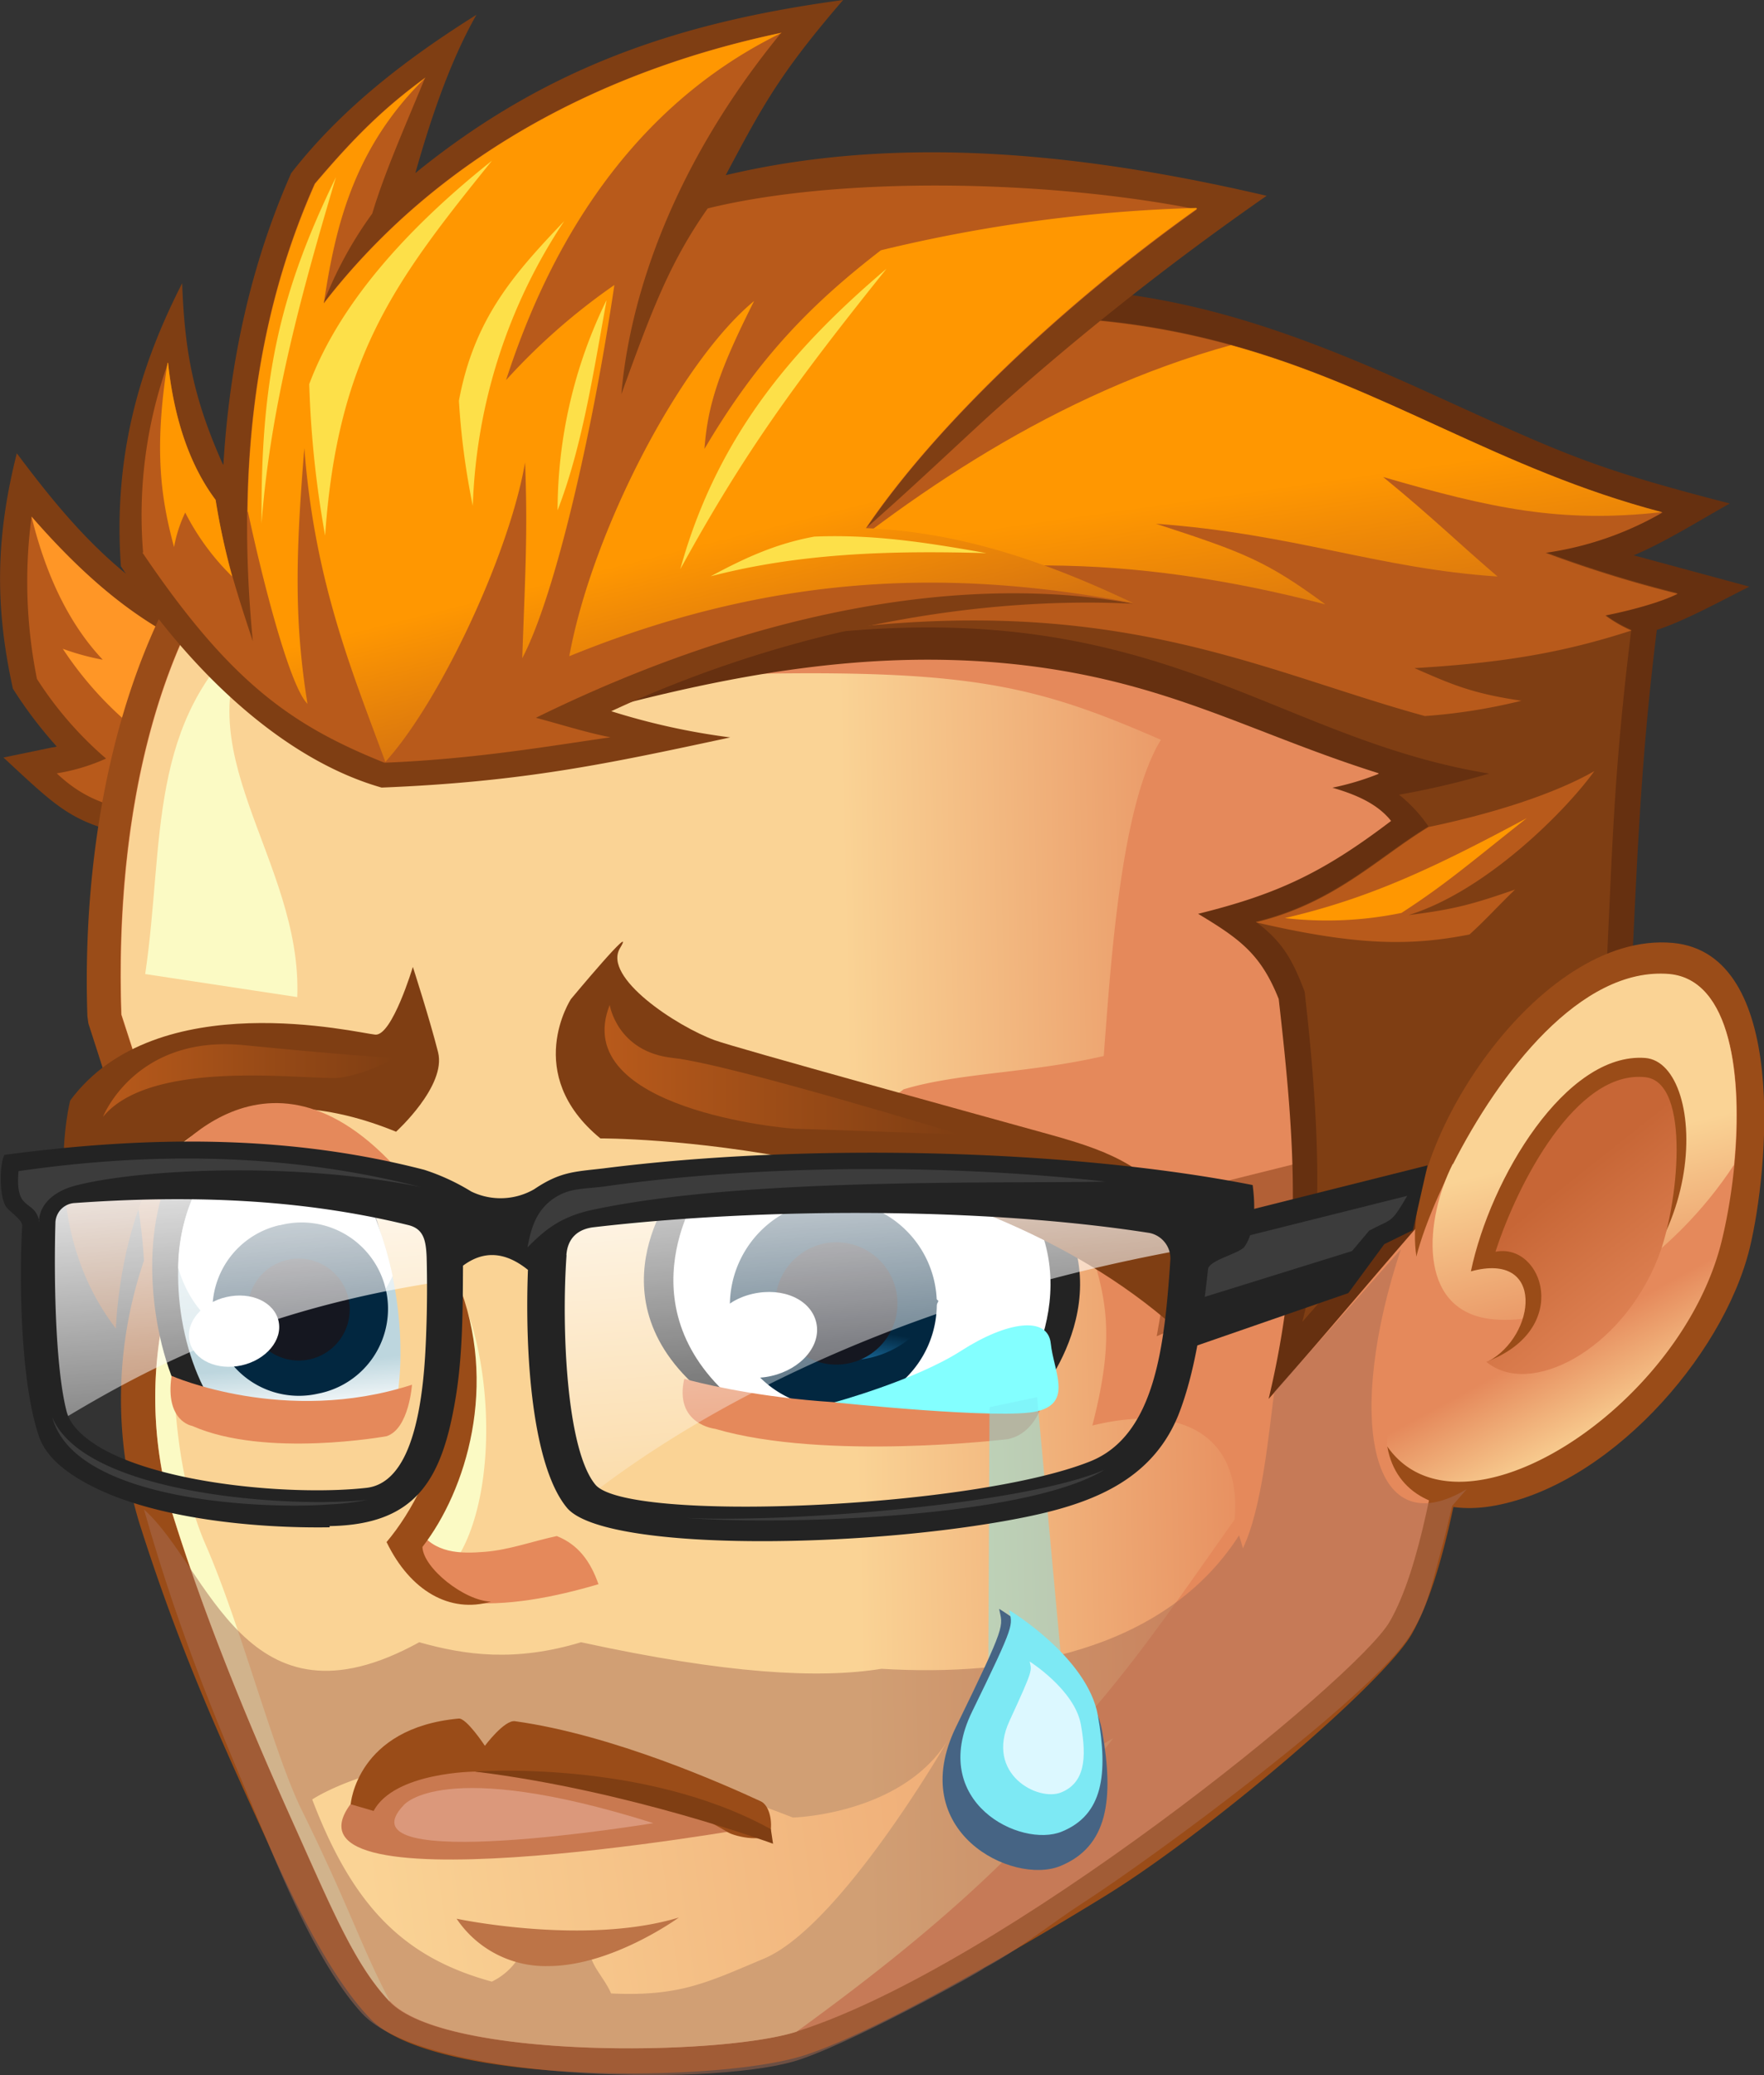 <svg xmlns="http://www.w3.org/2000/svg" xmlns:xlink="http://www.w3.org/1999/xlink" viewBox="0 0 306.39 360.34"><rect x="0" y="0" width="306.39" height="360.34" fill="#333333" stroke="none"/><defs><style>.cls-1{isolation:isolate;}.cls-2{fill:#7f3e13;}.cls-3{fill:#b85a1b;}.cls-4{fill:#ff9626;}.cls-5{fill:#9a4c18;}.cls-6{fill:#e5895b;}.cls-7{fill:url(#linear-gradient);}.cls-8{fill:#fbfac4;}.cls-9{fill:#b26036;}.cls-10{fill:#663010;}.cls-11{fill:url(#linear-gradient-2);}.cls-12{fill:#ff9701;}.cls-13{fill:url(#linear-gradient-3);}.cls-14{fill:#fde049;}.cls-15{fill:url(#linear-gradient-4);}.cls-16{fill:url(#linear-gradient-5);}.cls-17{fill:url(#linear-gradient-6);}.cls-18{fill:#232323;}.cls-19{fill:url(#linear-gradient-7);}.cls-20{fill:#fff;}.cls-21{fill:#022740;}.cls-22{fill:url(#radial-gradient);}.cls-23{fill:#151720;}.cls-24{fill:url(#radial-gradient-2);}.cls-25{fill:#a86d54;fill-opacity:0.5;mix-blend-mode:multiply;}.cls-26{fill:url(#linear-gradient-8);}.cls-27{fill:#c97950;}.cls-28{fill:#db987b;}.cls-29{fill:#83ffff;}.cls-30{fill:#bd7447;}.cls-31{fill:url(#linear-gradient-9);}.cls-32{fill:url(#linear-gradient-10);}.cls-33,.cls-35{fill:#7de9f4;}.cls-33{opacity:0.46;}.cls-34{fill:#466484;}.cls-36{fill:#dcf8ff;}.cls-37{fill:#3c3c3c;}.cls-38{fill:url(#New_Gradient_Swatch_1);}</style><linearGradient id="linear-gradient" x1="-2401.36" y1="295.45" x2="-2474.96" y2="304.14" gradientTransform="matrix(-0.99, 0.14, 0.14, 0.99, -2271.06, 250.38)" gradientUnits="userSpaceOnUse"><stop offset="0" stop-color="#fad395"/><stop offset="1" stop-color="#e5895b"/></linearGradient><linearGradient id="linear-gradient-2" x1="-25856.81" y1="20605.23" x2="-25856.81" y2="21255.55" gradientTransform="matrix(-0.07, 0.01, -0.01, -0.07, -1421.46, 1837.51)" gradientUnits="userSpaceOnUse"><stop offset="0" stop-color="#b85a1b"/><stop offset="1" stop-color="#ff9701"/></linearGradient><linearGradient id="linear-gradient-3" x1="-24641.69" y1="21270.12" x2="-24705.56" y2="20663.49" gradientTransform="matrix(-0.07, 0.01, -0.01, -0.07, -1421.46, 1837.51)" gradientUnits="userSpaceOnUse"><stop offset="0" stop-color="#ff9701"/><stop offset="1" stop-color="#b85a1b"/></linearGradient><linearGradient id="linear-gradient-4" x1="-2526.19" y1="336.16" x2="-2532.81" y2="353.94" gradientTransform="matrix(-0.99, 0.14, 0.14, 0.99, -2271.06, 250.38)" gradientUnits="userSpaceOnUse"><stop offset="0" stop-color="#e5895b"/><stop offset="1" stop-color="#fad395"/></linearGradient><linearGradient id="linear-gradient-5" x1="-575.75" y1="2214.86" x2="-575.83" y2="2214.12" gradientTransform="matrix(-44.95, 6.4, -6.38, -44.81, -11480.72, 103133.41)" xlink:href="#linear-gradient"/><linearGradient id="linear-gradient-6" x1="-597.39" y1="2220.25" x2="-597.77" y2="2219.43" gradientTransform="matrix(-30.58, 4.35, -5.5, -38.68, -5780.3, 88679.17)" gradientUnits="userSpaceOnUse"><stop offset="0" stop-color="#c76636"/><stop offset="1" stop-color="#e5895b"/></linearGradient><linearGradient id="linear-gradient-7" x1="-2685.62" y1="493.09" x2="-2684.38" y2="502.18" gradientTransform="matrix(-0.97, 0.22, 0.22, 0.97, -2677.33, 350.84)" gradientUnits="userSpaceOnUse"><stop offset="0" stop-color="#bdd6de"/><stop offset="1" stop-color="#fff"/></linearGradient><radialGradient id="radial-gradient" cx="-665.18" cy="2375.43" r="0.9" gradientTransform="matrix(-17.73, 4.05, -2.09, -9.16, -6761.51, 24698.49)" gradientUnits="userSpaceOnUse"><stop offset="0" stop-color="#33b4ff"/><stop offset="1" stop-color="#022740"/></radialGradient><radialGradient id="radial-gradient-2" cx="-643.41" cy="2252.25" r="0.8" gradientTransform="matrix(-24.08, 5.5, -2.8, -12.24, -9040.78, 31348.36)" xlink:href="#radial-gradient"/><linearGradient id="linear-gradient-8" x1="64.21" y1="330.15" x2="267.54" y2="301.95" gradientTransform="matrix(1, 0, 0, 1, 0, 0)" xlink:href="#linear-gradient"/><linearGradient id="linear-gradient-9" x1="17.89" y1="187.63" x2="68.5" y2="187.63" gradientUnits="userSpaceOnUse"><stop offset="0" stop-color="#b85a1b"/><stop offset="1" stop-color="#7f3e13"/></linearGradient><linearGradient id="linear-gradient-10" x1="105" y1="185.75" x2="166.73" y2="185.75" xlink:href="#linear-gradient-9"/><linearGradient id="New_Gradient_Swatch_1" x1="-2209.95" y1="286.44" x2="-2205.02" y2="375.08" gradientTransform="matrix(-0.99, 0.13, 0.13, 0.99, -2125.33, 192.26)" gradientUnits="userSpaceOnUse"><stop offset="0" stop-color="#fff"/><stop offset="1" stop-color="#fff" stop-opacity="0"/></linearGradient></defs><g class="cls-1"><g id="Layer_2" data-name="Layer 2"><g id="Layer_1-2" data-name="Layer 1"><path class="cls-2" d="M9.9,129.68a74.52,74.52,0,0,1-7.66-10.1C-1,104.89-.65,92.93,2.92,78.71c10,13.37,19.83,24.6,36.36,31.09l4.39,1.72L28.31,146.19C13,143.31,11.84,142,.6,131.54L9,129.8a3.7,3.7,0,0,0,1-.22Z"/><path class="cls-3" d="M37.62,114C27,109.92,17.23,103.19,5.48,89.71a85.44,85.44,0,0,0,.94,28.19,63.1,63.1,0,0,0,12,13.82,33.92,33.92,0,0,1-8.56,2.57c5.21,4.94,9.84,5.82,15.69,7l12-27.15Z"/><path class="cls-4" d="M37.62,114C27,109.92,17.23,103.19,5.48,89.71c2.16,8.89,5.9,18,12.37,24.85a43,43,0,0,1-6.94-1.9A61.74,61.74,0,0,0,30,131.24Z"/><path class="cls-5" d="M256,241.44C254,254,251.11,273.36,245.2,283.76c-4.85,8.45-35,34.18-53,45.31,0,0-36.89,22.93-52.69,27.89-15.2,4.77-64.16,5-75.15-6.38-7.2-7.46-13.67-21.24-17.91-30.74-7.62-16.78-15-32.46-22.29-55.51A74.31,74.31,0,0,1,25,218.92c-.77-14.33-5.29-27.67-9.65-41.21l-.17-1.24c-1.15-33.4,6.74-74.94,33.66-97.54,23.94-20.09,59-29,89.65-30a167.06,167.06,0,0,1,94.32,25.65c23.8,15.1,43.76,38.07,47.84,66.72,3.85,27.06-2,54-14.14,78.15l-10.32,21.95Z"/><path class="cls-6" d="M138.23,54.49c69-2.33,130.65,36.89,137.86,87.56,3.5,24.58-1.11,50.5-13.69,75.57l-10.6,22.53c-2.31,14.22-5.07,32.2-10.43,41.45-5.72,9.92-67.48,60-103.14,71.21-13.38,4.25-60.94,4.77-70.57-5.22-5.83-6.12-9.78-15.48-16.13-29.65-5.93-13.14-15-33.9-21.61-55.15C26.5,252,25.1,235.24,31,219.43c-.61-15.07-5.11-28.33-9.94-43.25-1.16-33.49,5.67-71.72,30.73-92.79C72.22,66.14,103.93,55.67,138.23,54.49Z"/><path class="cls-7" d="M138.23,54.49c-13.12,16.21-21.38,39.94-17.59,62.77,46.53-1.39,58.09,1.2,81,11.21-7,11.36-8.7,38.84-9.93,54.9-12.93,3-25.25,2.9-34.76,5.79l-16,12.27c28,2.6,34.57,5.45,46,8.52,4.93,13.73,7.31,20,2.78,37.59,17.52-4.3,25.93,3.44,24.7,16.33-12.77,18.06-22.24,32.37-38.8,47.9,6.7-4.3,10.54-5.83,17.72-9.92-15.73,20.1-32.44,34.57-55,50.95-13.37,4.25-60.93,4.77-70.56-5.23-5.83-6.11-9.78-15.48-16.13-29.64-5.93-13.14-15-33.9-21.61-55.15a69.56,69.56,0,0,1,1-43.37c-.61-15.07-5.11-28.32-9.94-43.24C20,142.68,26.79,104.45,51.85,83.38,72.31,66.12,104,55.66,138.32,54.48Z"/><path class="cls-8" d="M67.65,347.5c-5.84-6.12-9.78-15.48-16.13-29.64-5.93-13.14-15-33.91-21.61-55.16A69.53,69.53,0,0,1,31,219.34c-2,18.15-.67,36.54,4.7,48.86,6,13.67,11.74,35.9,16.58,45.85,8.51,17.29,10.45,24,15.39,33.36Z"/><path class="cls-9" d="M272.9,190c-.84,3-1.75,5.48-2.76,8.51L237.91,209.1l-7,9.93-30,13L205.31,207l67.61-16.84Z"/><path class="cls-8" d="M25.22,169.14c3.4-23,.14-44.22,18.91-60.07-13.2,20.74,8.42,40.12,7.5,64.07Z"/><path class="cls-10" d="M239.44,134.27c-22.2-7-36.34-15.75-61.58-18.75-35.33-4.17-68.18,5.91-101.16,15.66l81.93-80.41c35.88-3.39,57.32,2.76,89.64,17.47,23.44,10.65,28.18,13,52.17,19.19-5.18,2.9-11.31,6.75-16.68,9l20.08,5.44c-4.8,2.4-11.16,5.92-16.07,7.52-3,24.25-3.45,41.72-4.66,65.53-24,21.19-41.48,43.89-62.76,68,6-25.3,4.64-44.06,1.75-69.45-3.09-7.77-6.71-10.41-14-14.79,13.77-3.4,21.72-7.15,33.52-16.13-2.2-2.76-5.59-4.44-10.2-5.77a46.8,46.8,0,0,0,8-2.39Z"/><path class="cls-2" d="M94,120.33c99-29.34,118.2,6.45,164.66,14A147.22,147.22,0,0,1,243,138a25.34,25.34,0,0,1,5.11,5.5c-8.81,5.31-16.34,13.24-30,16.54,4.54,3.42,6.32,6.41,8.49,12.15,2.3,20,3.67,42.24-.41,57.35,16.47-18.68,32.66-39.3,52.62-56.93,1.26-24.09,1.26-36.81,4.53-63.26a22.47,22.47,0,0,1-4.52-2.6c4.74-1,9.85-2.4,12.54-3.77a211.63,211.63,0,0,1-22.93-7.12,56.62,56.62,0,0,0,20.3-6.94C245,77.55,222.19,49.85,160.33,55.76L94.1,120.31Z"/><path class="cls-3" d="M94.11,120.4l66.23-64.55C222.21,49.94,245,77.64,288.75,89a56.36,56.36,0,0,1-20.3,7,209.58,209.58,0,0,0,22.94,7.11c-2.7,1.38-7.81,2.83-12.55,3.77a22.36,22.36,0,0,0,4.52,2.61c-11.9,3.86-22.3,5.61-37.68,6.53,6.25,2.72,9.82,4.38,18.58,5.66a98.52,98.52,0,0,1-16.77,2.66c-36.51-10-67-29.53-153.48-4Zm182.81,13.5c-4.82,6.73-18.69,20.8-32.26,25,8.16-1,11.44-2,18.49-4.43-3.17,3.06-4.95,5.12-7.91,7.8-10.18,2-19.48,2-37.11-2.12,13.69-3.3,21.23-11.23,30-16.54C259.29,141.28,270,137.87,276.92,133.9Z"/><path class="cls-11" d="M288.65,88.93c-28.3-7.43-47.91-21.6-74.86-29-30.3,8.37-55.95,25.91-77.45,44.13,31.1-7.86,59.39-8.09,93.87.89-10.28-7.56-14.09-9-29.41-14,24,1.74,38.55,7.78,59.31,9.16C253.23,94.24,249,90,240.24,82.83,259,88.28,271.07,90.89,288.65,88.93Z"/><path class="cls-12" d="M223.17,159.42a63.88,63.88,0,0,0,20.26-.9c7.85-5.09,11.86-8.64,21.75-16.45C248.92,150.79,237.84,156,223.17,159.42Z"/><path class="cls-2" d="M38.81,80.54c1.06-17.29,4.6-34.3,11.77-50.48C59.65,18.39,71.41,9.69,82.75,2.57c-4.9,8.63-8.27,19.22-10.61,27.49C95.67,10.92,119.45,3.66,146.44,0c-11.07,12.85-14,18.41-20.39,30.42C157.29,23,190,27,220,34a495,495,0,0,0-48,38c-6.78,6.2-13.53,12.66-21.63,19.77l7.76,7.65,8.83-.72,29.83,6.13c-30.16-1.48-62.7,5.68-90.62,18.67a118.69,118.69,0,0,0,20.67,4.55c-21.19,4.55-35.89,7.72-60.56,8.71C49.09,131.86,32.82,116.4,21,98.33,19.59,78.59,24.59,63,31.64,49.18c.44,12.56,2.2,20.52,7.11,31.55Z"/><path class="cls-3" d="M24.85,95.88A78.53,78.53,0,0,1,29.19,63c1.08,10.13,3.92,18,8.26,23.81,1.39,9.19,3.93,16.86,6.46,24.53C40.54,76.15,46.16,51,54.63,31.92c6.95-8.21,12-13.17,19.21-18.43-3.55,8.62-7.11,16.62-9.18,23.59a68.25,68.25,0,0,0-8.51,15.65C76,27,104.78,12.15,135.7,5.68c-18.6,22.67-26.28,45.42-27.78,62.78,5.31-14.65,8.39-22.85,15-32.27,22.67-5.57,58.38-5.06,85,.17C184.56,53,162.39,74.05,150.4,91.82c16.87.67,31.9,6.11,46.41,13-30.37-5.51-67.05,1.79-103.73,19.82,4.41,1.17,8.48,2.49,12.94,3.39-10.26,1.46-23.55,3.8-39.25,4.41C50.7,126,40,118.54,24.77,96Z"/><path class="cls-13" d="M207.79,36.11A263,263,0,0,0,153,43.46c-12.2,9.4-21.41,18.83-30.64,34.49.55-7.57,2.5-13.53,8.62-25.68-12.84,10.58-28.14,40-32.1,61.68,37.69-15.38,69.09-14.7,97.93-9.24-14.51-6.87-29.54-12.31-46.41-13,12-17.76,34.16-38.87,57.51-55.46ZM43.07,88.87C45.26,99.2,50.15,119,53.41,122.22c-2.28-14.11-2.1-25.5-.55-44.4C54.63,101,61.19,116.7,66.93,132.3c9.52-10.47,21.56-36.18,24.27-52,.49,12.29,0,19.84-.49,34,5.82-11.11,12.3-39.73,16-64.81A109.77,109.77,0,0,0,87.9,66c6-18.54,18.78-46.16,47.89-60.31-30.92,6.47-59.67,21.3-79.55,47,1.95-12.9,5-26.87,17.69-39.23C66.74,18.74,61.67,23.7,54.72,31.91,48.16,46.65,43.28,65,43,88.88ZM29.1,63C26.68,78.3,28,86.69,30.23,95a23.58,23.58,0,0,1,1.94-6,42.27,42.27,0,0,0,8.16,11.11,129.11,129.11,0,0,1-2.88-13.31C33.11,81,30.27,73.1,29.19,63Z"/><path class="cls-14" d="M58.35,30.76c-9.7,20-13.11,34.71-12.92,60.12C47,69.9,52.74,49.69,58.35,30.76Zm113,65.29c-9.62-1.7-19.24-3.31-29.91-2.87-6.95,1.26-12.52,3.95-18,6.89C139.43,95.91,155.45,95.61,171.39,96.05Zm-17.48-49.3c-14.48,12.35-29,27.68-35.71,52.09C129.22,78.69,138,66.61,153.91,46.75Zm-48.57,5.47a83,83,0,0,0-8.45,36.39C101.1,77.63,103,65.09,105.34,52.22ZM98,38.39c-8.63,9.07-15.64,16.84-18.29,31.2a128.39,128.39,0,0,0,2.41,18.24A94.8,94.8,0,0,1,98,38.39ZM85.45,27.9c-14.91,11.86-26.57,25-31.74,38.8A178.76,178.76,0,0,0,56.47,93C58.63,61.94,68.58,48.79,85.45,27.9Z"/><path class="cls-5" d="M255.54,239.16,246,218.06c-2.89-19.07,21.2-56.42,44.51-54.33,20.28,1.81,16.64,39.59,13.4,53-4.69,19.07-24.92,41.71-45.14,44.86-8.65,1.32-16.34-2-17.8-10.37l14.72-11.93Z"/><path class="cls-15" d="M240.91,251.08a147.85,147.85,0,0,1,5.13-33c3.59-14,22.54-50.84,44-48.85,13.9,1.27,13.12,29.44,9,46.27-7.14,29.07-45.5,53.66-58.07,35.69Z"/><path class="cls-16" d="M252.35,202.18c8-15.76,22.18-34.37,37.61-33.05,10.7,1,12.72,17.76,11.21,33.14-10.59,16.21-28.61,28.43-42.29,26.77-12.95-1.59-11.33-17.52-6.54-26.95Z"/><path class="cls-5" d="M258.48,236.4c8.31-4.43,10-19.2-3-15.63,3.38-16.18,16.5-38.07,30.27-37.06,11.13.86,11.89,38.55-16.9,49.23Z"/><path class="cls-17" d="M258.22,236.44c14.9-5.64,9.77-20.7,1.53-19.08,3.82-11.82,14-31.58,26-30.31,8.14.82,5.67,22.74,2.28,31.25-6.35,16.24-22.41,24.48-29.9,18.15Z"/><path class="cls-18" d="M116.87,207s-16.17,21.11,9.46,37.94c0,0,29.76,6.59,53.8-2.31,0,0,17.18-19.71-.57-38C179.56,204.63,169.89,195.27,116.87,207Z"/><path class="cls-18" d="M59.55,199.79c7.64,10.17,9.64,25.74,7.37,40.28-6.72,6.66-25.31,9.54-34.35,4.82-6.79-11.64-8.61-31.65-2.05-43C36.79,190.79,51.64,189.23,59.55,199.79Z"/><path class="cls-19" d="M60.79,203.63c6.8,8.89,10.28,26.51,8.15,39.27-7.9,3.09-25.67,3.95-32.54-.07-6.08-10.16-7.68-27.2-1.73-37.26C40.41,195.82,53.72,194.34,60.79,203.63Z"/><path class="cls-20" d="M60.79,203.63c3.38,4.36,5.89,10.93,7.4,17.92-5.8,13.14-31.14,18.93-37.24-1.39a30.78,30.78,0,0,1,3.72-14.59C40.41,195.82,53.72,194.34,60.79,203.63Z"/><path class="cls-21" d="M48.57,212.77A15,15,0,1,1,55.25,242a15,15,0,1,1-6.68-29.26Z"/><path class="cls-22" d="M64.72,232.63a13.89,13.89,0,0,1-22.08,5.05,13.89,13.89,0,0,1,22.08-5.05Z"/><path class="cls-23" d="M49.94,218.77a8.85,8.85,0,1,1-6.68,10.6A8.85,8.85,0,0,1,49.94,218.77Z"/><path class="cls-20" d="M39.3,225.23c4.33-1,8.33.87,9.08,4.16s-2.14,6.72-6.37,7.69-8.33-.87-9.08-4.16S35.07,226.2,39.3,225.23Z"/><path class="cls-20" d="M121.32,207.07s-14,21,8.18,37.73c0,0,25.73,6.56,46.51-2.29,0,0,14.85-19.6-.5-37.77C175.51,204.74,167.15,195.43,121.32,207.07Z"/><path class="cls-21" d="M141.44,208.74a18,18,0,1,1-14.27,21.72A18.3,18.3,0,0,1,141.44,208.74Z"/><path class="cls-24" d="M163,225.89A17.09,17.09,0,0,1,136.08,232,17.09,17.09,0,0,1,163,225.89Z"/><path class="cls-23" d="M143.09,215.94a10.62,10.62,0,1,1-8.18,12.76A10.71,10.71,0,0,1,143.09,215.94Z"/><path class="cls-20" d="M130.73,224.67c5.27-1.2,10.14,1,11.05,5s-2.64,8.08-7.8,9.26-10.14-1-11-4.95S125.57,225.85,130.73,224.67Z"/><path class="cls-25" d="M243.32,216.93l-22,24.79c-.93,6.94-2.09,20.19-5.44,27.13-.21-.81-.44-1.54-.67-2.24-12.93,20.18-39,24.59-62.1,23.17-10.89,1.75-26.86.9-52.18-4.61-11.47,3.46-20.13,2.25-28.11,0-30.16,16.62-36.52-13-47.81-23.06,6.58,23.25,13.69,39.24,20.83,56.23,4,9.62,10,23.58,17,31.24,10.67,11.65,59.55,12.76,74.88,8.42,8.72-2.42,32.45-15.53,33.27-16.26,6.52-3.52,11.76-7.86,17-11.24,13-8.39,50.53-36.18,56.91-46.52,2.82-4.45,3.45-7.49,5.22-14.07.77-2.79,1.44-5.56,2.11-8.42l2.52-2.9C237.64,268.81,233.79,245.52,243.32,216.93Z"/><path class="cls-2" d="M99.17,173.48s-8.52,13,5.11,24.2c0,0,62.53-.34,100,33l-.51,9s13.88-17.21,4.34-27.09S194.59,200.4,182.32,197s-54.4-15-58.15-16.36c-6.64-2.43-19.55-10.91-16.48-16S99.17,173.48,99.17,173.48Z"/><path class="cls-26" d="M137.72,315.61c-55.9-21.95-83.49-3.14-83.49-3.14,7.16,18.81,16.1,27.5,31.19,31.63a11.15,11.15,0,0,0,4.37-3.72c1-1,0-3.06-1-4.09,5.11,2,10.23,1,15.34,1-4,1.61.75,5.67,2,8.86,11.89.57,16.7-1.89,26.57-6.05,13.32-5.6,31.88-37.83,31.88-37.83C156.51,315.14,137.72,315.61,137.72,315.61Z"/><path class="cls-2" d="M20.13,230.7s.34-12.85,5.22-24,20.49-19.6,43.44-10.18c0,0,8.78-7.94,7.3-13.8s-4.38-14.82-4.38-14.82-3.6,12-6.52,11.76-38-8.84-53,11.44C12.2,191.07,6.54,213,20.13,230.7Z"/><path class="cls-8" d="M73.21,268.73c4.23-7.43,12.39-21.33,7.49-42.21,5.19,12.72,5.46,35.17-2.17,45.34A6,6,0,0,1,73.21,268.73Z"/><path class="cls-6" d="M72.68,265.59c2.68,4.17,7.26,4.24,11.62,3.87,4.18-.34,8.27-1.85,12.41-2.73,3.71,1.48,5.83,4.35,7.24,8.36-7.61,2.24-16,3.93-23.58,3.13C74.58,276.46,70.53,269.8,72.68,265.59Z"/><path class="cls-5" d="M67.07,267.86c9.44-11.13,14.6-31,10.72-47-.72-2.86,1.21.56,1.64,1.55,7.3,18,1.5,36.48-6.06,46.21.14,3.67,7.27,9.35,11.91,9.5-7.1,2.07-14-1.81-18.13-10.33Z"/><path class="cls-27" d="M130.6,317.38S43.45,332.8,61.85,312.1C61.85,312.1,72.33,297.7,130.6,317.38Z"/><path class="cls-28" d="M113.48,316.58s-55,9.08-43.37-3.11C70.11,313.47,76.72,305,113.48,316.58Z"/><path class="cls-6" d="M118.85,239.42s29.64,8.69,62.87,1.54c0,0-.77,7.67-6.64,8.94,0,0-31.7,3.84-50.87-1.79C124.21,248.11,117.06,247.35,118.85,239.42Z"/><path class="cls-6" d="M29.8,238.91s19.7,8.69,41.76,1.54c0,0-.51,7.66-4.41,8.94,0,0-21.05,3.84-33.78-1.79C33.37,247.6,28.62,246.84,29.8,238.91Z"/><path class="cls-29" d="M144.92,243.51s14.05-3.83,22-8.94,15.08-6.14,15.59-1.28,3.83,10.22-2.3,11.76S144.92,243.51,144.92,243.51Z"/><path class="cls-5" d="M60.91,313.3s1-13.24,18.76-14.88c1.36-.12,4.55,4.73,4.55,4.73s3.38-4.52,5.22-4.27c17.07,2.36,36.42,11,42.72,13.92,1.19.56,1.94,2.67,1.73,4.86h0c-.25,2.57-6.13,1.33-7.5.49-5.94-3.64-17.62-9-43.87-10.52,0,0-14,.06-17.63,6.83Z"/><path class="cls-30" d="M79.31,333.18s22.29,4.73,38.6-.21c0,0-11.56,8.43-22.7,8.43A18.6,18.6,0,0,1,79.31,333.18Z"/><path class="cls-2" d="M82.52,307.63s29.27-2.21,51.37,10l.38,2.53S109.24,310.91,82.52,307.63Z"/><path class="cls-31" d="M17.89,193.93s5.62-14.31,24.53-12.44,26.08,2.22,26.08,2.22a27.83,27.83,0,0,1-9.21,3.4C54.52,187.8,26.58,183.37,17.89,193.93Z"/><path class="cls-32" d="M105.9,174.5s1.27,8.18,11,9.21S166.73,197,166.73,197s-27.35-1-28.63-1S98.74,192.65,105.9,174.5Z"/><polygon class="cls-33" points="171.87 244.35 171.53 317.04 186.36 310.22 180.13 242.61 171.87 244.35"/><path class="cls-34" d="M173.54,279.37s15.82,9.49,17.9,21.28,1,20-7.28,23.38-27-5.91-18.1-24.18S174.17,282.58,173.54,279.37Z"/><path class="cls-35" d="M175.28,279.59s13.63,8.17,15.42,18.33.88,17.21-6.27,20.13-23.27-5.09-15.59-20.82S175.83,282.35,175.28,279.59Z"/><path class="cls-36" d="M178.84,288.51s7.8,4.92,8.89,10.92.63,10.15-3.4,11.81-13.25-3.18-9-12.39S179.18,290.15,178.84,288.51Z"/><path class="cls-6" d="M27.64,203.13s18.91-27.35,43.19,2C70.83,205.17,31.47,209.52,27.64,203.13Z"/><polygon class="cls-18" points="208.65 212.22 247.95 202.36 245.4 213.61 240.44 216.04 234.19 224.54 204.75 234.74 208.65 212.22"/><path class="cls-37" d="M207.73,216.76l-.58,9.09,27.68-8.61,3-3.56,1.82-.92c2.21-1,2.5-1.2,4.77-5.11l-36.72,9.2Z"/><path class="cls-38" d="M97,218c-.71,9.47-.69,33.62,5.33,40.83a3,3,0,0,0,.53.56c14.69-11.36,47.65-32.22,101.82-42.23a6,6,0,0,0-4.74-4.41c-29.1-4.54-67.38-4.42-96.75-1-3.56.39-6,2.52-6.2,6.16Zm-86.36,28.6c15.17-9.17,34.19-19.13,65.09-23.93,0-1.53,0-3-.07-4.5-.07-3.23-.72-6-4.35-6.89C52.15,206.67,32.5,206,13,207.46a5,5,0,0,0-4.76,4.78c-.23,9-.07,24.8,2,33.18l.44,1.29Z"/><path class="cls-18" d="M57.24,265c15.11-.24,19.54-8.14,21.88-22.15,1.3-7.75,1.25-16.13,1.3-23.07,3.69-2.75,7.44-2.36,11.28.73-.58,15,.81,34.05,6.74,41.27,6,7.38,48,7.3,76,2.35,12.67-2.25,25.09-5.73,30.23-18.41,2.76-7,4.1-15.7,5.15-25.3.14-1.64,5.58-2.74,6.39-4,1.95-3,1.79-7.45,1.36-10.64-31.76-6.26-77.51-7.38-112.78-2.89-5,.58-7.49.56-12,3.61a11.68,11.68,0,0,1-10.94.4,37.54,37.54,0,0,0-8.17-3.77C51,197.27,27.32,197,.76,200.54c-.92,1.84-.92,7.88.54,9.3,1,1,2.63,2.17,2.56,3-.48,7.73-.5,26.3,2.84,36.39,1.11,3.54,4.58,6.5,9.41,8.91,10.94,5.56,28.2,7.28,41.15,7.07Zm41.14-47.11c.23-2.91,2-4.5,4.85-4.8,29.37-3.42,67.76-3.47,96.38,1a4.53,4.53,0,0,1,3.68,4.55c-1,14.73-2.53,30.63-14,35.15-20.61,8.19-80.4,10.67-85.89,4-5.07-6.16-5.88-27.5-5-39.79ZM71.44,250c-1.48,4.44-3.89,7.92-7.8,8.36-12.07,1.36-34.76-.45-46-6.86-3.23-1.91-5.5-4-6.11-6.57-2-7.93-2.17-24-1.9-32.73A3.53,3.53,0,0,1,13,208.9c19.73-1.41,39.1-.78,57.84,3.81,2.69.63,3.13,2.55,3.26,5.51.11,4.13.1,8.73-.08,13.44C73.86,235.92,73.49,243.9,71.44,250Z"/><path class="cls-37" d="M6.83,212.07c-.91-4-4.26-1.5-3.61-8.71C26.46,200,49.93,200.21,73,206.11c-22.15-4.49-49.18-3.09-60.14-.17-3.13.87-5.92,2.87-6.11,6.14Zm89.32-3.95c2.81-1.91,5.19-1.6,9.09-2.13,25.73-3.65,58.23-4,86.77-.81-19.5.38-63.28-.74-89.55,5-5.59,1.3-8.22,3.82-10.84,6.42C92.25,213.24,93.1,210.24,96.15,208.12ZM63.83,260.43a42.89,42.89,0,0,1-6.65.81c-11.06.86-44.22-.43-48.1-15.14C14.7,259.68,50.87,261.91,63.83,260.43Zm128-5.2c-13.65,8.33-55.56,9.66-72.6,8.36C137.1,264.42,177.69,261.28,191.83,255.23Z"/></g></g></g></svg>